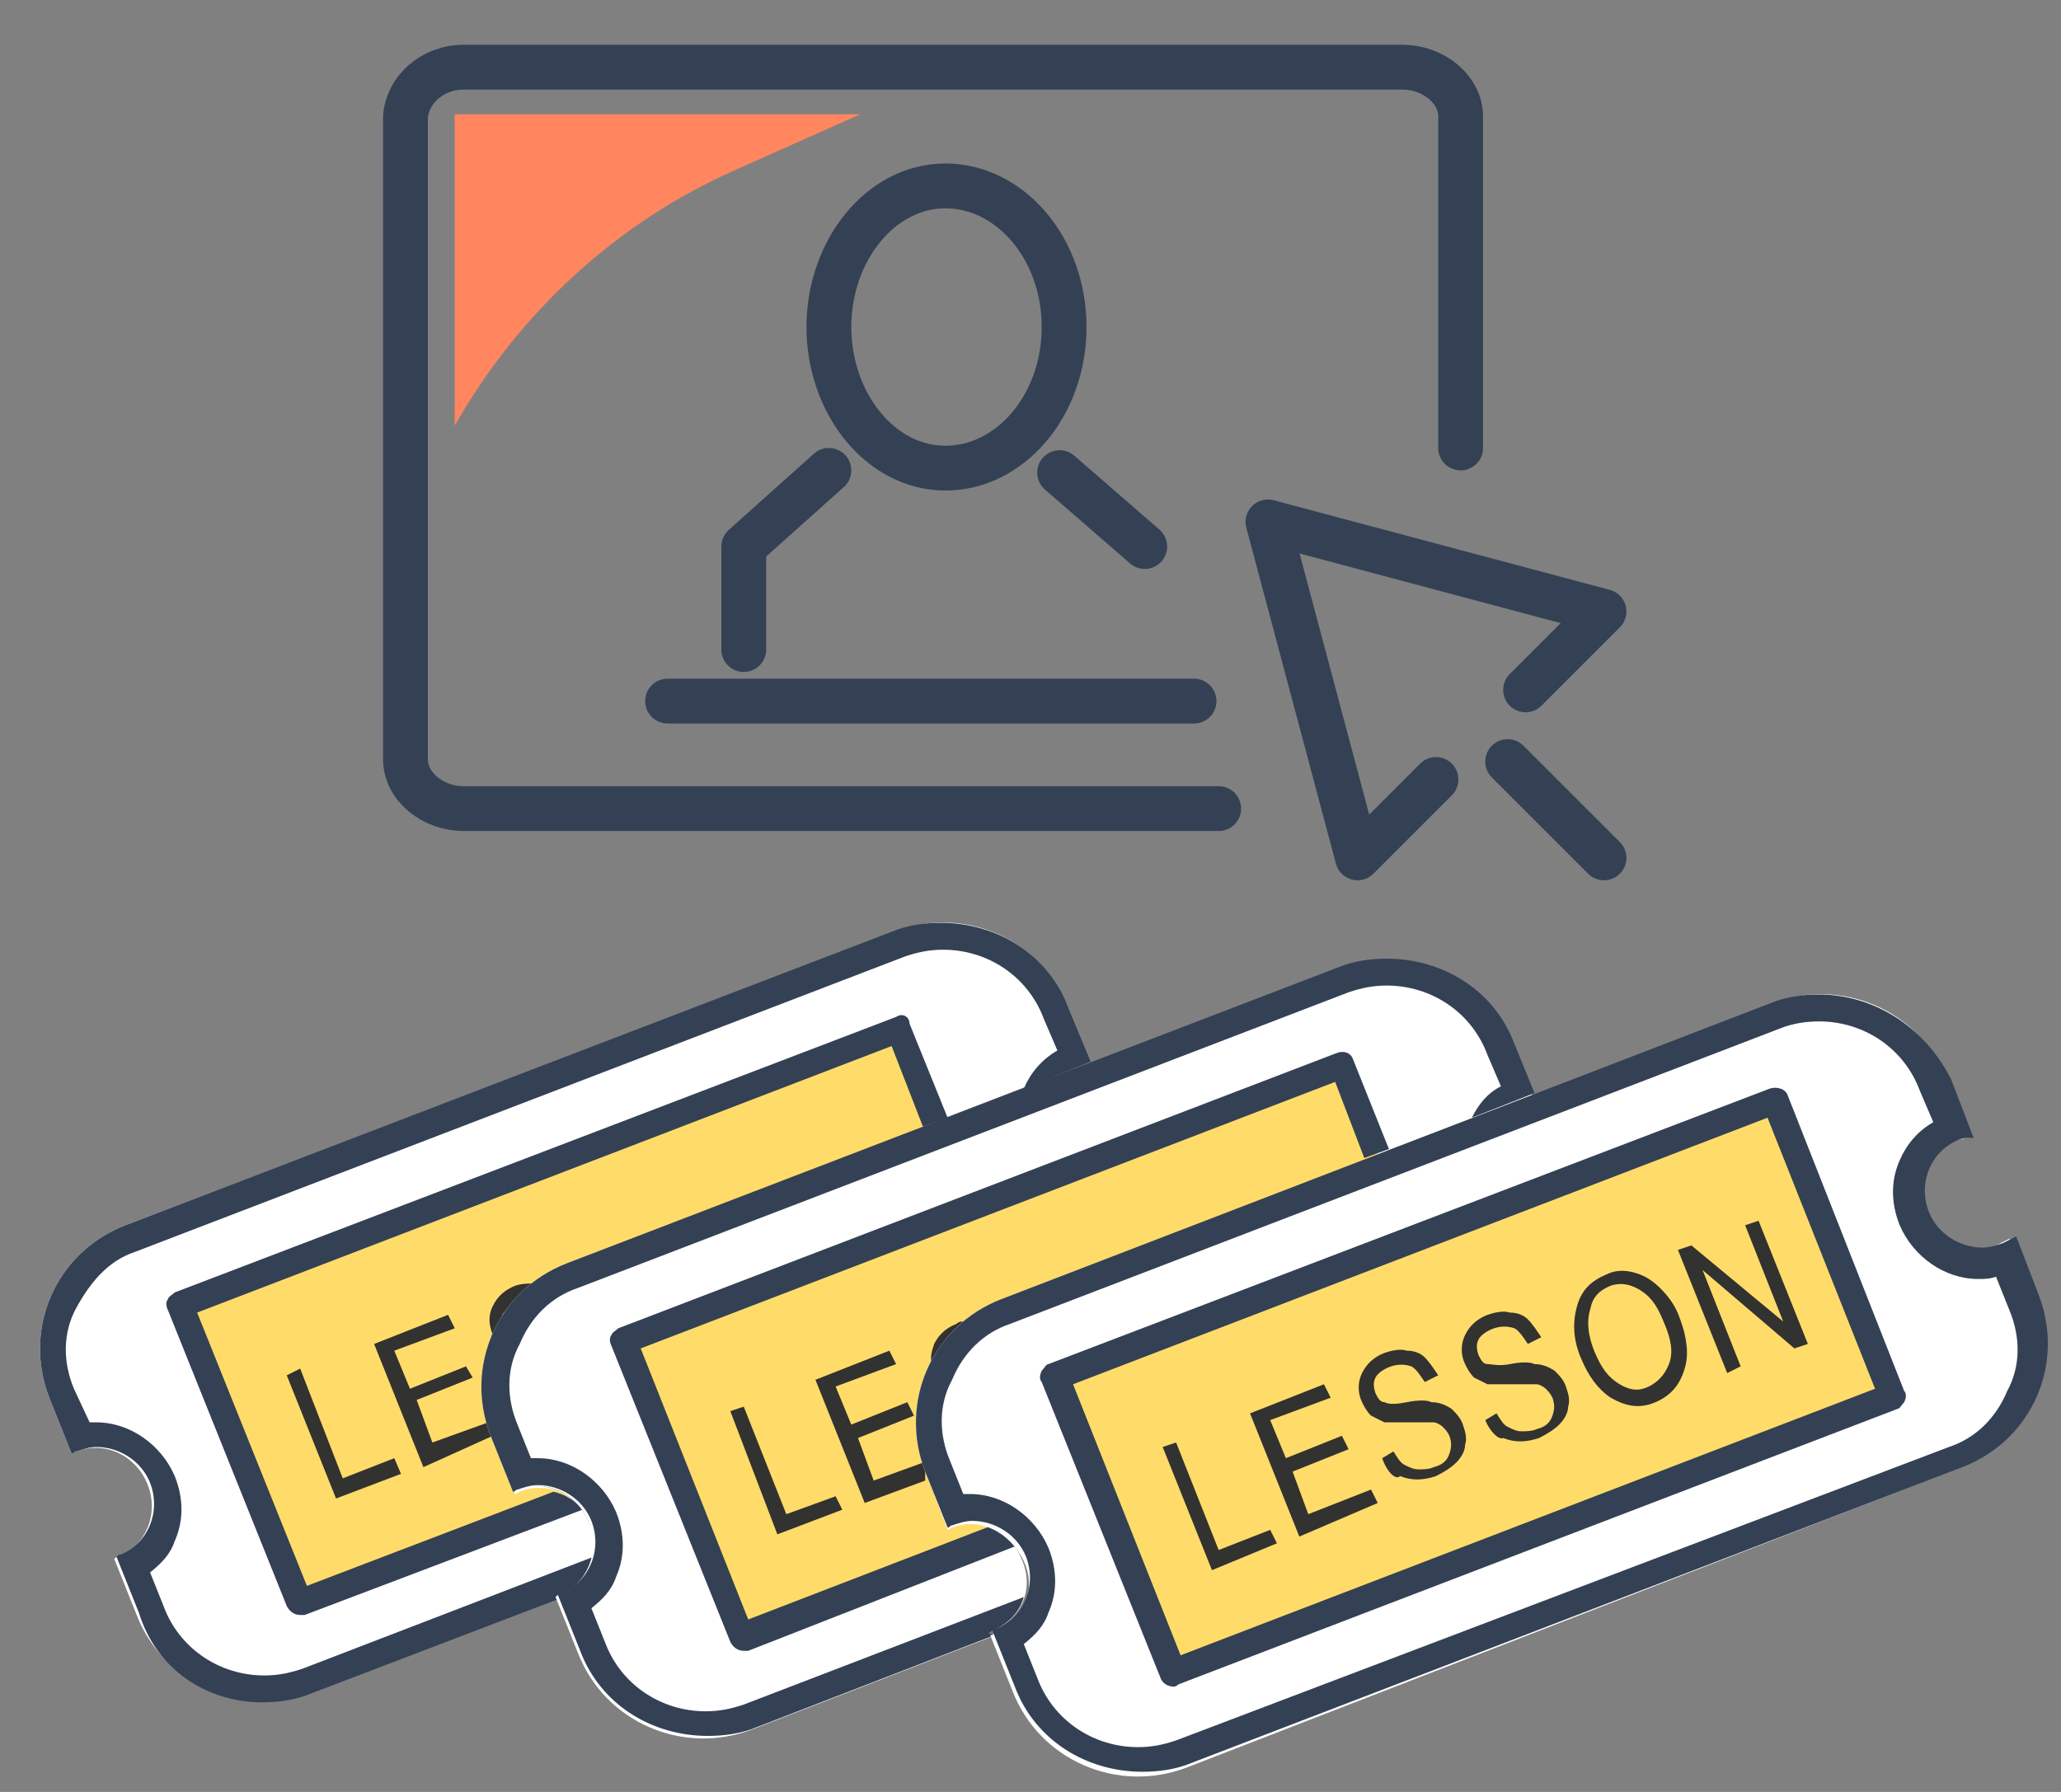 <svg width="92" height="80" viewBox="0 0 92 80" fill="none" xmlns="http://www.w3.org/2000/svg">
<rect x="0" y="0" width="92" height="80" fill="#808080" stroke="none"/>
<g>
<g clip-path="url(#clip0)">
<g>
<path d="M54.4,36.1H20.7c-1.4,0-2.6-1-2.6-2.2V5.2C18.2,4,19.3,3,20.7,3h41.9c1.4,0,2.6,1,2.6,2.2V20" fill="none" stroke="#344154" stroke-width="2" stroke-linecap="round" stroke-linejoin="round" stroke-miterlimit="10"/>
<path d="M29.8,31.3h23.5" fill="none" stroke="#344154" stroke-width="2" stroke-linecap="round" stroke-linejoin="round" stroke-miterlimit="10"/>
<path d="M68.1,30.8l3.5-3.5l-15-4l4,15l3.5-3.5" fill="none" stroke="#344154" stroke-width="2" stroke-linecap="round" stroke-linejoin="round" stroke-miterlimit="10"/>
<path d="M67.3,34l4.3,4.3" fill="none" stroke="#344154" stroke-width="2" stroke-linecap="round" stroke-linejoin="round" stroke-miterlimit="10"/>
<path d="M47.3,21.1l3.8,3.3" fill="none" stroke="#344154" stroke-width="2" stroke-linecap="round" stroke-linejoin="round" stroke-miterlimit="10"/>
<path d="M37,21l-3.8,3.4V29" fill="none" stroke="#344154" stroke-width="2" stroke-linecap="round" stroke-linejoin="round" stroke-miterlimit="10"/>
<path d="M42.2,20.9c2.9,0,5.3-2.8,5.3-6.3s-2.4-6.3-5.3-6.3S37,11.2,37,14.6S39.3,20.9,42.2,20.9z" fill="none" stroke="#344154" stroke-width="2" stroke-linecap="round" stroke-miterlimit="10"/>
<path d="M20.3,19c2.9-5.1,7.3-9.1,12.5-11.4l5.6-2.5H20.3V19z" fill="#FF865F"/>
</g>
<g>
<path d="M24.8,71.3c0.1,0,0.1,0,0.2-0.1c1.3-0.5,1.9-1.9,1.3-3.2c-0.5-1.3-2-2-3.2-1.5c-0.1,0-0.1,0.1-0.2,0.1
l-1-2.5c-1.2-3.1,0.3-6.5,3.4-7.7l23.4-9l-1-2.4c-1.2-3.1-4.7-4.6-7.8-3.4L5.6,54.7c-3.1,1.2-4.6,4.6-3.4,7.7l1,2.5
c0.1,0,0.1-0.1,0.2-0.1c1.3-0.5,2.7,0.2,3.2,1.5c0.5,1.3-0.1,2.7-1.3,3.2c-0.1,0-0.1,0-0.2,0.1l1,2.5c1.2,3.1,4.7,4.6,7.8,3.4
l11-4.2L24.8,71.3z" fill-rule="evenodd" clip-rule="evenodd" fill="#FFFFFF"/>
<path d="M23.2,66.6c-0.1,0-0.1,0.1-0.2,0.1l-1-2.5c-1.2-3.1,0.3-6.5,3.4-7.7l16.5-6.3l-1.7-4.2L8,58.2l5.3,13.2
l12.1-4.6C24.7,66.4,23.9,66.3,23.2,66.6z" fill-rule="evenodd" clip-rule="evenodd" fill="#FFDC69"/>
<g>
<path d="M40,45.4L7.8,57.7c-0.1,0.1-0.3,0.2-0.3,0.3c-0.1,0.1-0.1,0.3,0,0.5l5.3,13.2c0.1,0.2,0.3,0.4,0.6,0.4
c0.1,0,0.1,0,0.2,0l12.4-4.7c-0.3-0.4-0.8-0.7-1.3-0.8l-11,4.2L8.8,58.6l31-11.9l1.4,3.6l1.1-0.4l-1.7-4.2
C40.6,45.4,40.3,45.2,40,45.4z" fill="#344154"/>
<path d="M24.8,71.3c0.1,0,0.1,0,0.2-0.1c0.8-0.3,1.3-1,1.5-1.7l-13,5c-0.6,0.2-1.1,0.3-1.7,0.3
c-2,0-3.8-1.2-4.5-3.1l-0.6-1.5c0.5-0.4,0.9-0.8,1.1-1.4c0.4-0.9,0.4-1.9,0-2.9c-0.6-1.4-2-2.4-3.5-2.4c-0.1,0-0.2,0-0.3,0
L3.3,62c-0.5-1.2-0.5-2.5,0.1-3.6s1.4-2.1,2.6-2.5l34.4-13.2c0.6-0.2,1.1-0.3,1.7-0.3c2,0,3.8,1.2,4.5,3.1l0.6,1.4
c-0.7,0.4-1.2,1-1.5,1.7c0,0,0,0,0,0l3-1.2l-1-2.4c-0.9-2.4-3.2-3.8-5.7-3.8c-0.7,0-1.5,0.1-2.2,0.4L5.6,54.7
c-3.1,1.2-4.6,4.6-3.4,7.7l1,2.5c0.1,0,0.1-0.1,0.2-0.1c0.3-0.1,0.6-0.2,0.9-0.2c1,0,2,0.6,2.4,1.6c0.5,1.3-0.1,2.7-1.3,3.2
c-0.1,0-0.1,0-0.2,0.1l1,2.5C7,74.6,9.3,76,11.7,76c0.7,0,1.5-0.1,2.2-0.4l11-4.2L24.8,71.3z" fill="#344154"/>
</g>
<g>
<polygon points="15.3,66 13.4,61.1 12.8,61.4 15,66.9 17.9,65.8 17.6,65.1" fill="#323231"/>
<path d="M22,59.7c0.1-0.3,0.3-0.6,0.4-0.8c0-0.1,0-0.2,0.1-0.3c0.1-0.1,0.2-0.3,0.4-0.4c0.3-0.3,0.6-0.7,1-0.9
c-0.3,0-0.6,0-0.9,0.1c-0.5,0.2-0.8,0.5-1,0.9c-0.2,0.4-0.2,0.8,0,1.3C21.9,59.6,21.9,59.6,22,59.7z" fill="#323231"/>
<path d="M22,64.1c-0.1-0.2-0.1-0.4-0.2-0.6l-2.5,0.9l-0.7-1.9l2.5-1L20.8,61l-2.5,1l-0.7-1.7l2.7-1l-0.3-0.6
l-3.3,1.3l2.2,5.5L22,64.1L22,64.1z" fill="#323231"/>
</g>
</g>
<g>
<path d="M44.1,72.9c0.1,0,0.1,0,0.2-0.1c1.3-0.5,1.9-1.9,1.3-3.2c-0.5-1.3-2-2-3.2-1.5c-0.1,0-0.1,0.1-0.2,0.1
l-1-2.5c-1.2-3.1,0.3-6.5,3.4-7.7l23.8-9.1l-0.9-2.2c-1.2-3.1-4.7-4.6-7.8-3.4L25.3,56.4c-3.1,1.2-4.6,4.6-3.4,7.7l1,2.5
c0.1,0,0.1-0.1,0.2-0.1c1.3-0.5,2.7,0.2,3.2,1.5c0.5,1.3-0.1,2.7-1.3,3.2c-0.1,0-0.1,0-0.2,0.1l1,2.5c1.2,3.1,4.7,4.6,7.8,3.4
l10.6-4.1L44.1,72.9z" fill-rule="evenodd" clip-rule="evenodd" fill="#FFFFFF"/>
<path d="M42.5,68.1c-0.1,0-0.1,0.1-0.2,0.1l-1-2.5c-1.2-3.1,0.3-6.5,3.4-7.7l16.8-6.4l-1.6-4L27.8,59.9L33,73.1
l11.9-4.6C44.2,68,43.3,67.8,42.5,68.1z" fill-rule="evenodd" clip-rule="evenodd" fill="#FFDC69"/>
<g>
<path d="M44.1,72.9c0.1,0,0.1,0,0.2-0.1c0.7-0.3,1.2-0.8,1.4-1.5l-12.5,4.8c-0.6,0.2-1.1,0.3-1.7,0.3
c-2,0-3.8-1.2-4.5-3.1l-0.6-1.5c0.5-0.4,0.9-0.8,1.1-1.4c0.4-0.9,0.4-1.9,0-2.9c-0.6-1.4-2-2.4-3.5-2.4c-0.1,0-0.2,0-0.3,0
l-0.6-1.5c-0.5-1.2-0.5-2.5,0.1-3.6c0.5-1.2,1.4-2.1,2.6-2.5l34.4-13.2c0.6-0.2,1.1-0.3,1.7-0.3c2,0,3.8,1.2,4.5,3.1l0.6,1.4
c-0.6,0.3-1,0.8-1.3,1.4l2.8-1.1l-0.9-2.2c-0.9-2.4-3.2-3.8-5.7-3.8c-0.7,0-1.5,0.1-2.2,0.4L25.3,56.4c-3.1,1.2-4.6,4.6-3.4,7.7
l1,2.5c0.1,0,0.1-0.1,0.2-0.1c0.3-0.1,0.6-0.2,0.9-0.2c1,0,2,0.6,2.4,1.6c0.5,1.3-0.1,2.7-1.3,3.2c-0.1,0-0.1,0-0.2,0.1l1,2.5
c0.9,2.4,3.2,3.8,5.7,3.8c0.7,0,1.5-0.1,2.2-0.4l10.6-4.1L44.1,72.9z" fill="#344154"/>
<path d="M59.7,47L27.6,59.3c-0.1,0.1-0.3,0.2-0.3,0.3c-0.1,0.1-0.1,0.3,0,0.5l5.3,13.2c0.1,0.2,0.3,0.4,0.6,0.4
c0.1,0,0.1,0,0.2,0L45.4,69c-0.3-0.4-0.7-0.7-1.1-0.9l-10.9,4.2l-4.8-12.1l31-11.9l1.3,3.4l1.1-0.4l-1.6-4
C60.3,47,60,46.9,59.7,47z" fill="#344154"/>
</g>
<g>
<path d="M43,59c-0.1,0-0.2,0-0.3,0.1c-0.5,0.2-0.8,0.5-1,0.9c-0.1,0.3-0.2,0.6-0.1,0.9C41.9,60.1,42.4,59.5,43,59z" fill="#323231"/>
<polygon points="35.1,67.6 33.2,62.8 32.6,63 34.7,68.5 37.6,67.4 37.3,66.8" fill="#323231"/>
<path d="M41.3,65.7c0-0.1-0.1-0.2-0.1-0.4L39,66.1l-0.7-1.9l2.5-1l-0.3-0.6l-2.5,1l-0.7-1.7l2.7-1l-0.3-0.6l-3.3,1.3l2.2,5.5l2.7-1L41.3,65.7z" fill="#323231"/>
</g>
</g>
<g>
<path d="M41.3,65.7c-1.2-3.1,0.3-6.5,3.4-7.7l34.4-13.2c3.1-1.2,6.6,0.3,7.8,3.4l1,2.6c-0.2,0-0.4,0.1-0.7,0.1
c-1.3,0.5-1.9,1.9-1.3,3.2c0.5,1.3,2,2,3.2,1.5c0.2-0.1,0.4-0.2,0.6-0.3l1,2.6c1.2,3.1-0.3,6.5-3.4,7.7L53,78.9
c-3.1,1.2-6.6-0.3-7.8-3.4l-1-2.5c0.1,0,0.1,0,0.2-0.1c1.3-0.5,1.9-1.9,1.3-3.2s-2-2-3.2-1.5c-0.1,0-0.1,0.1-0.2,0.1L41.3,65.7z" fill-rule="evenodd" clip-rule="evenodd" fill="#FFFFFF"/>
<path d="M52.4,74.7l32.1-12.3l-5.3-13.2L47.1,61.4L52.4,74.7z" fill-rule="evenodd" clip-rule="evenodd" fill="#FFDC69"/>
<path d="M81.2,45.6L81.2,45.6c2,0,3.8,1.2,4.5,3.1l0.6,1.4c-0.7,0.4-1.2,1-1.5,1.7c-0.4,0.9-0.4,1.9,0,2.9
c0.6,1.4,2,2.4,3.5,2.4c0.3,0,0.5,0,0.8-0.1l0.6,1.5c0.5,1.2,0.5,2.5-0.1,3.6c-0.5,1.2-1.4,2.1-2.6,2.5L52.5,77.7
c-0.6,0.2-1.1,0.3-1.7,0.3c-2,0-3.8-1.2-4.5-3.1l-0.6-1.5c0.5-0.4,0.9-0.8,1.1-1.4c0.4-0.9,0.4-1.9,0-2.9c-0.6-1.4-2-2.4-3.5-2.4
c-0.1,0-0.2,0-0.3,0l-0.6-1.5c-0.5-1.2-0.5-2.5,0.1-3.6c0.5-1.2,1.4-2.1,2.6-2.5l34.4-13.2C80,45.7,80.6,45.6,81.2,45.6
M81.2,44.4c-0.7,0-1.5,0.1-2.2,0.4L44.7,58c-3.1,1.2-4.6,4.6-3.4,7.7l1,2.5c0.1,0,0.1-0.1,0.2-0.1c0.3-0.1,0.6-0.2,0.9-0.2
c1,0,2,0.6,2.4,1.6c0.5,1.3-0.1,2.7-1.3,3.2c-0.1,0-0.1,0-0.2,0.1l1,2.5c0.9,2.4,3.2,3.8,5.7,3.8c0.7,0,1.5-0.1,2.2-0.4
l34.4-13.2c3.1-1.2,4.6-4.6,3.4-7.7l-1-2.6c-0.2,0.1-0.4,0.2-0.6,0.3c-0.3,0.1-0.6,0.2-0.9,0.2c-1,0-2-0.6-2.4-1.6
c-0.5-1.3,0.1-2.7,1.3-3.2c0.2-0.1,0.4-0.1,0.7-0.1l-1-2.6C85.9,45.8,83.6,44.4,81.2,44.4L81.2,44.4z M52.4,75.3
c-0.2,0-0.5-0.1-0.6-0.4l-5.3-13.2c-0.1-0.1-0.1-0.3,0-0.5c0.1-0.1,0.2-0.3,0.3-0.3L79,48.6c0.3-0.1,0.7,0,0.8,0.3L85,62.1
c0.1,0.1,0.1,0.3,0,0.5c-0.1,0.1-0.2,0.3-0.3,0.3L52.6,75.2C52.5,75.3,52.4,75.3,52.4,75.3z M47.9,61.8l4.8,12.1l31-11.9
l-4.8-12.1L47.9,61.8z" fill="#344154"/>
<path d="M54.1,70.1l-2.2-5.5l0.6-0.2l1.9,4.8l2.3-0.9l0.3,0.6L54.1,70.1z M58,68.6l-2.2-5.5l3.3-1.3l0.3,0.6l-2.7,1
l0.7,1.7l2.5-1l0.3,0.6l-2.5,1l0.7,1.9l2.8-1.1l0.3,0.6L58,68.6z M61.7,65.1l0.5-0.3c0.2,0.3,0.3,0.5,0.5,0.6
c0.2,0.1,0.4,0.2,0.6,0.2c0.2,0,0.5,0,0.7-0.1c0.4-0.1,0.6-0.3,0.7-0.6c0.1-0.3,0.1-0.5,0-0.8c-0.1-0.2-0.2-0.3-0.3-0.4
c-0.1-0.1-0.3-0.2-0.4-0.2c-0.2,0-0.5,0-1.1,0c-0.5,0-0.8,0-1.1,0c-0.2-0.1-0.4-0.2-0.6-0.3c-0.2-0.2-0.3-0.4-0.4-0.6
c-0.2-0.4-0.2-0.9,0-1.3c0.2-0.4,0.5-0.7,1-0.9c0.3-0.1,0.7-0.2,1-0.1c0.3,0,0.6,0.1,0.8,0.3c0.2,0.2,0.4,0.5,0.6,0.8l-0.6,0.3
c-0.2-0.3-0.4-0.6-0.6-0.7c-0.3-0.1-0.6-0.1-0.9,0c-0.3,0.1-0.6,0.3-0.7,0.5c-0.1,0.2-0.1,0.4,0,0.7c0.1,0.2,0.2,0.4,0.4,0.4
c0.2,0.1,0.5,0.1,1,0c0.5-0.1,0.9-0.1,1.1,0c0.3,0,0.6,0.1,0.9,0.3c0.2,0.2,0.4,0.4,0.5,0.7c0.1,0.3,0.2,0.6,0.1,0.9
c0,0.3-0.2,0.6-0.4,0.8c-0.2,0.2-0.5,0.4-0.9,0.6c-0.6,0.2-1.1,0.2-1.6,0C62.3,66.1,61.9,65.7,61.7,65.1z M66.3,63.4l0.5-0.3
c0.2,0.3,0.3,0.5,0.5,0.6c0.2,0.1,0.4,0.2,0.6,0.2c0.2,0,0.5,0,0.7-0.1c0.4-0.1,0.6-0.3,0.7-0.6c0.1-0.3,0.1-0.5,0-0.8
c-0.1-0.2-0.2-0.3-0.3-0.4c-0.1-0.1-0.3-0.2-0.4-0.2c-0.2,0-0.5,0-1.1,0c-0.5,0-0.8,0-1.1,0c-0.2-0.1-0.4-0.2-0.6-0.3
c-0.2-0.2-0.3-0.4-0.4-0.6c-0.2-0.4-0.2-0.9,0-1.3c0.2-0.4,0.5-0.7,1-0.9c0.3-0.1,0.7-0.2,1-0.1c0.3,0,0.6,0.1,0.8,0.3
c0.2,0.2,0.4,0.5,0.6,0.8l-0.6,0.3c-0.2-0.3-0.4-0.6-0.6-0.7c-0.3-0.1-0.6-0.1-0.9,0c-0.3,0.1-0.6,0.3-0.7,0.5
c-0.1,0.2-0.1,0.4,0,0.7c0.1,0.2,0.2,0.4,0.4,0.4s0.5,0.1,1,0c0.5-0.1,0.9-0.1,1.1,0c0.3,0,0.6,0.1,0.9,0.3
c0.2,0.2,0.4,0.4,0.5,0.7c0.1,0.3,0.2,0.6,0.1,0.9c0,0.3-0.2,0.6-0.4,0.8c-0.2,0.2-0.5,0.4-0.9,0.6c-0.6,0.2-1.1,0.2-1.6,0
C66.9,64.3,66.5,63.9,66.3,63.4z M70.6,60.7c-0.4-0.9-0.4-1.7-0.2-2.4c0.2-0.7,0.6-1.1,1.3-1.4c0.4-0.2,0.8-0.2,1.2-0.1
c0.4,0.1,0.8,0.3,1.2,0.7c0.4,0.4,0.7,0.8,0.9,1.4c0.3,0.8,0.4,1.6,0.2,2.2c-0.2,0.7-0.6,1.2-1.3,1.5c-0.7,0.3-1.3,0.2-2-0.2
C71.3,62,70.9,61.4,70.6,60.7z M71.2,60.4c0.3,0.7,0.6,1.1,1.1,1.4c0.5,0.3,0.9,0.3,1.3,0.1c0.4-0.2,0.7-0.5,0.9-1
c0.2-0.5,0.1-1.1-0.2-1.8c-0.2-0.5-0.4-0.9-0.7-1.2c-0.2-0.2-0.5-0.4-0.8-0.5c-0.3-0.1-0.6-0.1-0.9,0c-0.5,0.2-0.8,0.5-0.9,1
C70.8,59,70.9,59.7,71.2,60.4z M77.1,61.3l-2.2-5.5l0.6-0.2l4.1,3.4l-1.7-4.3l0.6-0.2l2.2,5.5l-0.6,0.2L76,56.7l1.7,4.3
L77.1,61.3z" fill="#323231"/>
</g>
</g>
</g>
<defs>
<clipPath id="clip0">
<rect width="92" height="80" fill="white"/>
</clipPath>
</defs>
</svg>

